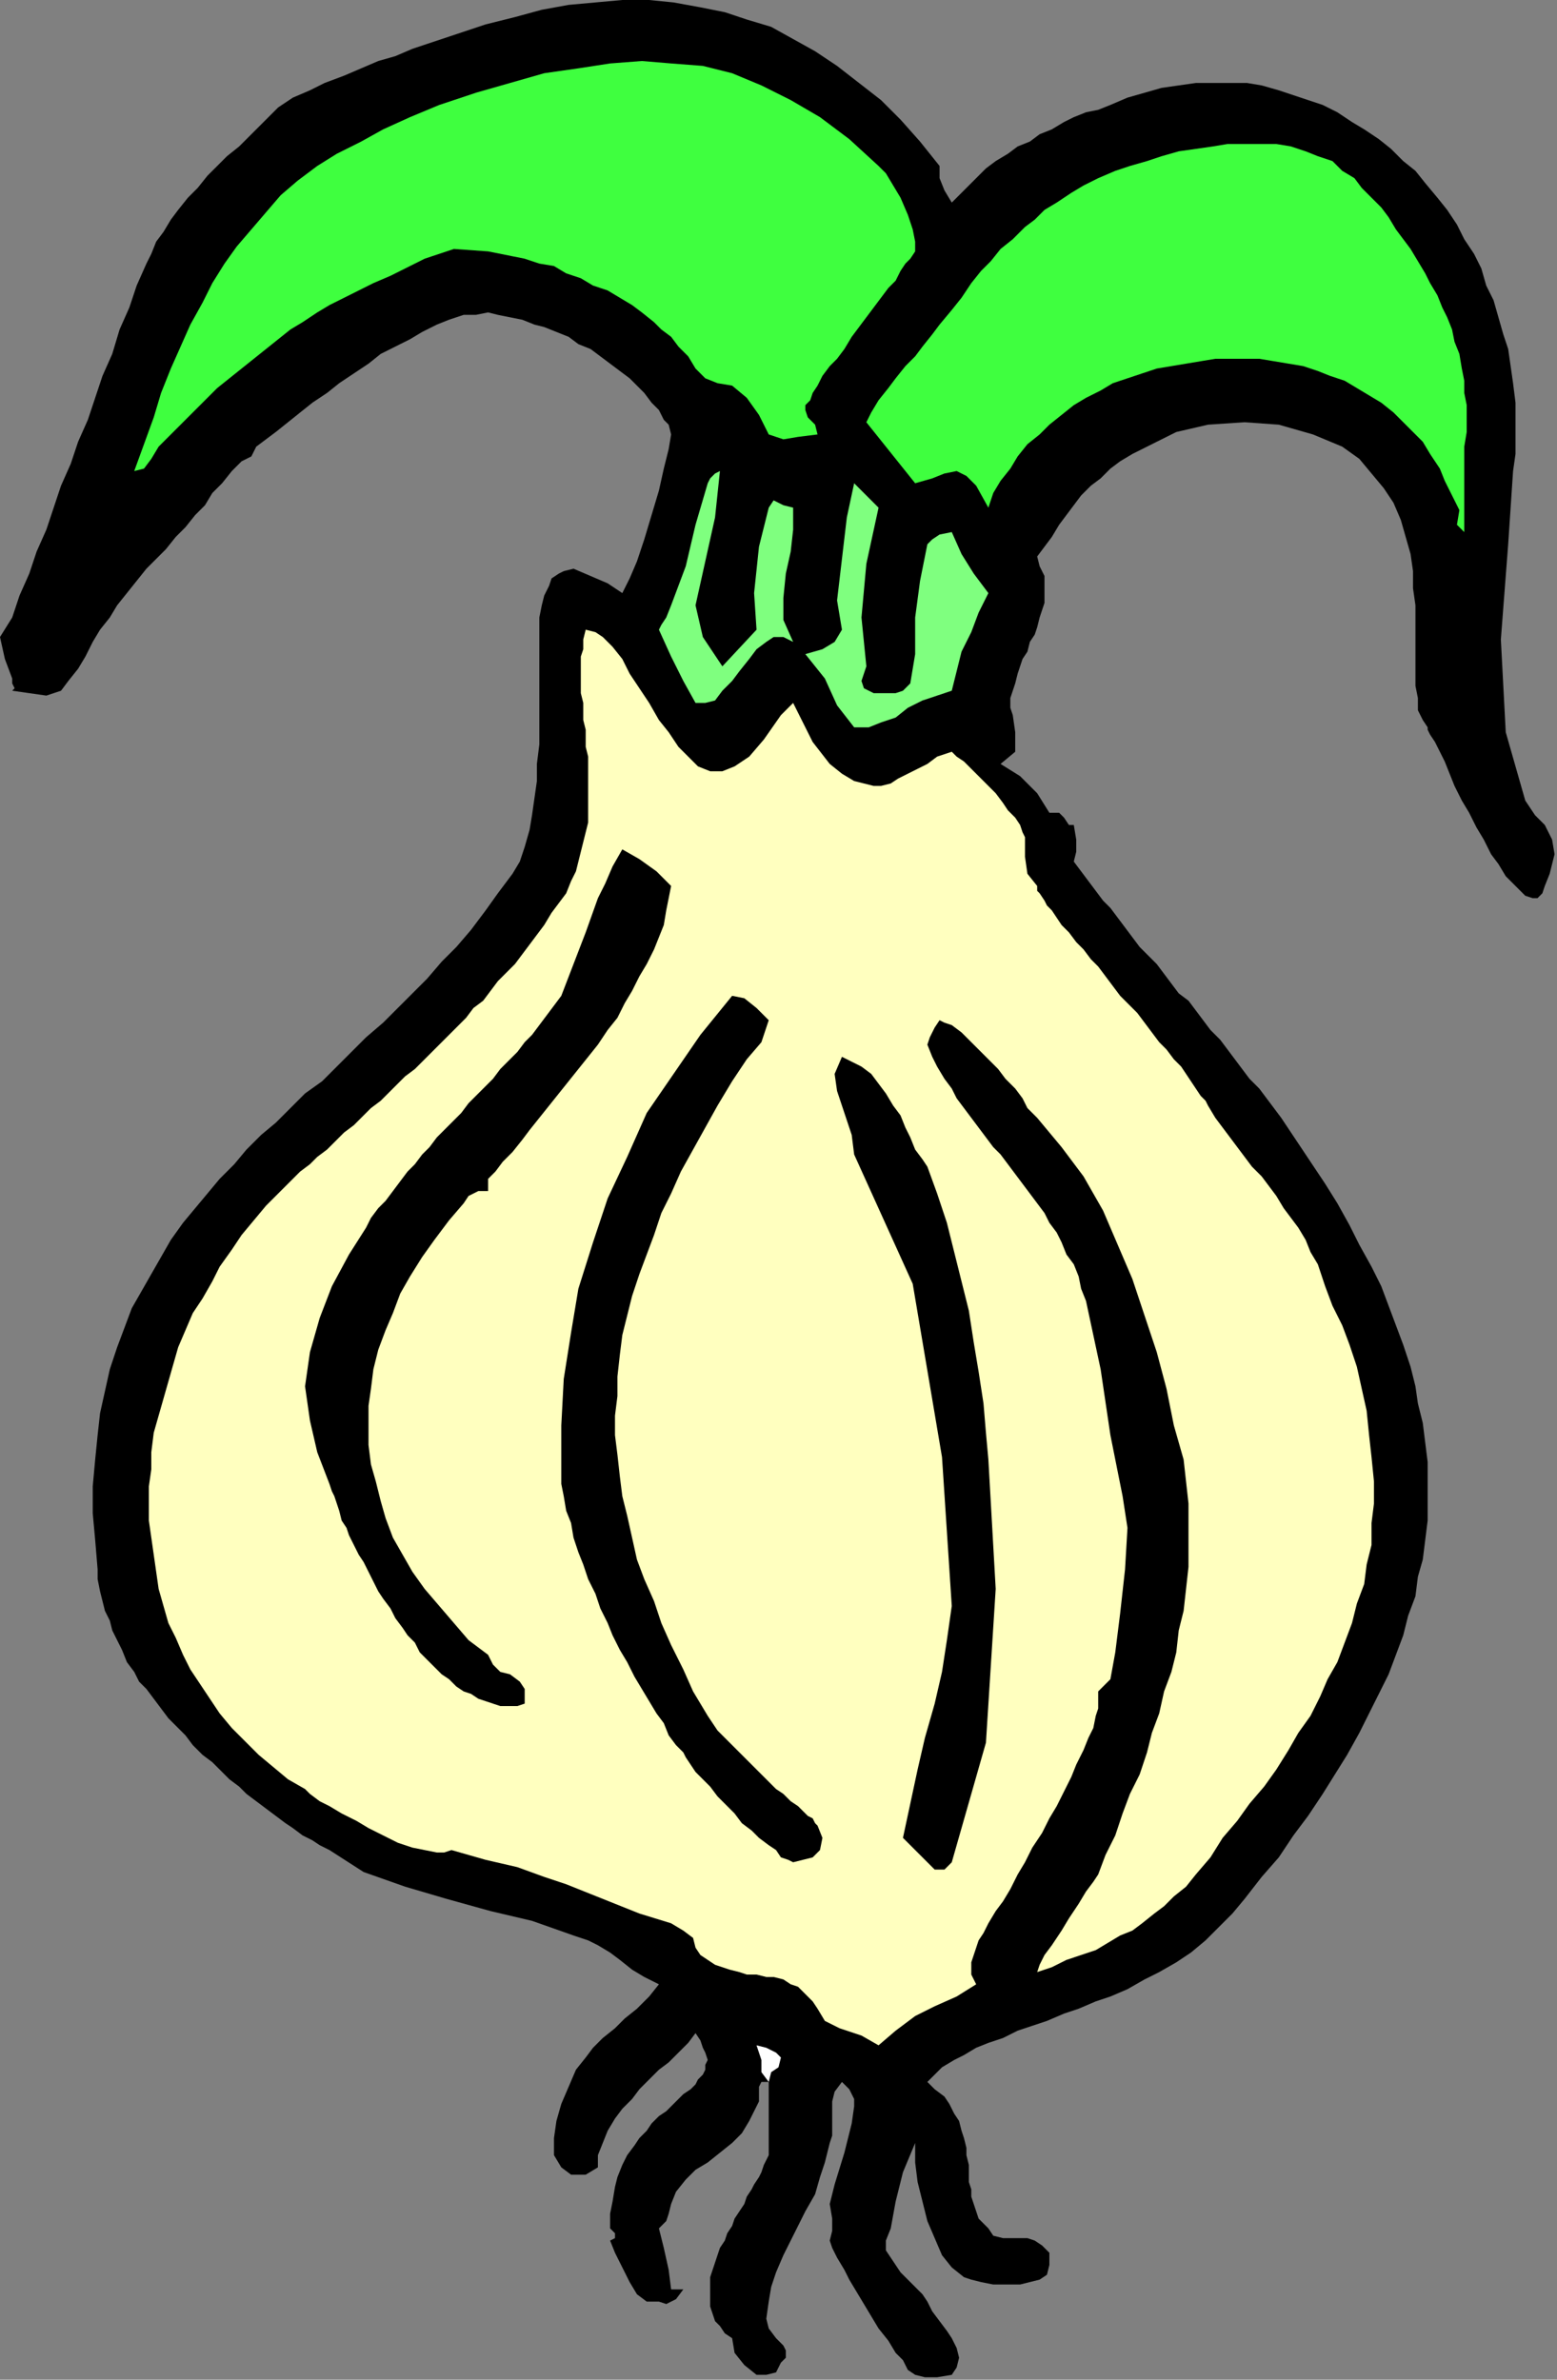 <?xml version="1.0" encoding="UTF-8" standalone="no"?>
<svg
   xmlns:dc="http://purl.org/dc/elements/1.1/"
   xmlns:cc="http://creativecommons.org/ns#"
   xmlns:rdf="http://www.w3.org/1999/02/22-rdf-syntax-ns#"
   xmlns:svg="http://www.w3.org/2000/svg"
   xmlns="http://www.w3.org/2000/svg"
   xmlns:sodipodi="http://sodipodi.sourceforge.net/DTD/sodipodi-0.dtd"
   xmlns:inkscape="http://www.inkscape.org/namespaces/inkscape"
   version="1.0"
   width="108.035mm"
   height="165.1mm"
   id="svg25"
   sodipodi:docname="RGSSG138.WMF">
  <rect width="100%" height="100%" fill="#808080" stroke="none"/>
  <sodipodi:namedview
     pagecolor="#ffffff"
     bordercolor="#666666"
     borderopacity="1"
     objecttolerance="10"
     gridtolerance="10"
     guidetolerance="10"
     inkscape:pageopacity="0"
     inkscape:pageshadow="2"
     inkscape:window-width="640"
     inkscape:window-height="480"
     id="namedview27" />
  <defs
     id="defs3">
    <pattern
       id="WMFhbasepattern"
       patternUnits="userSpaceOnUse"
       width="6"
       height="6"
       x="0"
       y="0" />
  </defs>
  <path
     style="fill:#000000;fill-rule:evenodd;fill-opacity:1;stroke:none;"
     d="  M 246.4,43.52   L 246.4,46.72   L 247.68,49.92   L 249.6,53.12   L 249.6,53.12   L 251.52,51.2   L 254.08,48.64   L 256,46.72   L 258.56,44.16   L 261.12,42.24   L 264.32,40.32   L 266.88,38.4   L 270.08,37.12   L 272.64,35.2   L 275.84,33.92   L 279.04,32   L 281.6,30.72   L 284.8,29.44   L 288,28.8   L 291.2,27.52   L 291.2,27.52   L 295.68,25.6   L 300.16,24.32   L 304.64,23.04   L 309.12,22.4   L 313.6,21.76   L 318.08,21.76   L 322.56,21.76   L 327.04,21.76   L 330.88,22.4   L 335.36,23.68   L 339.2,24.96   L 343.04,26.24   L 346.88,27.52   L 350.72,29.44   L 354.56,32   L 357.76,33.92   L 361.6,36.48   L 364.8,39.04   L 368,42.24   L 371.2,44.8   L 373.76,48   L 376.96,51.84   L 379.52,55.04   L 382.08,58.88   L 384,62.72   L 386.56,66.56   L 388.48,70.4   L 389.76,74.88   L 391.68,78.72   L 392.96,83.2   L 394.24,87.68   L 395.52,91.52   L 396.16,96   L 396.8,100.48   L 397.44,105.6   L 397.44,110.08   L 397.44,114.56   L 397.44,119.04   L 396.8,123.52   L 396.8,123.52   L 395.52,142.72   L 393.6,167.68   L 394.88,192   L 400,209.92   L 400,209.92   L 402.56,213.76   L 405.12,216.32   L 407.04,220.16   L 407.68,224   L 406.4,229.12   L 406.4,229.12   L 405.12,232.32   L 404.48,234.24   L 403.2,235.52   L 401.92,235.52   L 400,234.88   L 398.72,233.6   L 396.8,231.68   L 394.88,229.76   L 392.96,226.56   L 391.04,224   L 389.12,220.16   L 387.2,216.96   L 385.28,213.12   L 383.36,209.92   L 381.44,206.08   L 380.16,202.88   L 378.88,199.68   L 377.6,197.12   L 376.32,194.56   L 375.04,192.64   L 374.4,191.36   L 374.4,190.72   L 374.4,190.72   L 373.12,188.8   L 371.84,186.24   L 371.84,183.04   L 371.2,179.84   L 371.2,176   L 371.2,172.16   L 371.2,167.68   L 371.2,163.2   L 371.2,158.72   L 370.56,154.24   L 370.56,149.76   L 369.92,145.28   L 368.64,140.8   L 367.36,136.32   L 365.44,131.84   L 362.88,128   L 359.68,124.16   L 356.48,120.32   L 352,117.12   L 352,117.12   L 344.32,113.92   L 335.36,111.36   L 326.4,110.72   L 316.8,111.36   L 308.48,113.28   L 300.8,117.12   L 300.8,117.12   L 296.96,119.04   L 293.76,120.96   L 291.2,122.88   L 288.64,125.44   L 286.08,127.36   L 283.52,129.92   L 281.6,132.48   L 279.68,135.04   L 277.76,137.6   L 275.84,140.8   L 273.92,143.36   L 272,145.92   L 272,145.92   L 272.64,148.48   L 273.92,151.04   L 273.92,152.96   L 273.92,155.52   L 273.92,158.08   L 273.28,160   L 272.64,161.92   L 272,164.48   L 271.36,166.4   L 270.08,168.32   L 269.44,170.88   L 268.16,172.8   L 267.52,174.72   L 266.88,176.64   L 266.24,179.2   L 265.6,181.12   L 264.96,183.04   L 264.96,185.6   L 265.6,187.52   L 265.6,187.52   L 266.24,192   L 266.24,197.12   L 262.4,200.32   L 262.4,200.32   L 267.52,203.52   L 272,208   L 275.2,213.12   L 275.2,213.12   L 277.76,213.12   L 279.04,214.4   L 280.32,216.32   L 281.6,216.32   L 281.6,216.32   L 282.24,220.16   L 282.24,223.36   L 281.6,225.92   L 281.6,225.92   L 283.52,228.48   L 285.44,231.04   L 287.36,233.6   L 289.28,236.16   L 291.2,238.08   L 293.12,240.64   L 295.04,243.2   L 296.96,245.76   L 298.88,248.32   L 300.8,250.24   L 303.36,252.8   L 305.28,255.36   L 307.2,257.92   L 309.12,260.48   L 311.68,262.4   L 313.6,264.96   L 315.52,267.52   L 317.44,270.08   L 320,272.64   L 321.92,275.2   L 323.84,277.76   L 325.76,280.32   L 327.68,282.88   L 330.24,285.44   L 332.16,288   L 334.08,290.56   L 336,293.12   L 336,293.12   L 339.84,298.88   L 343.68,304.64   L 347.52,310.4   L 350.72,315.52   L 353.92,321.28   L 356.48,326.4   L 359.68,332.16   L 362.24,337.28   L 364.16,342.4   L 366.08,347.52   L 368,352.64   L 369.92,358.4   L 371.2,363.52   L 371.84,368   L 373.12,373.12   L 373.76,378.24   L 374.4,383.36   L 374.4,388.48   L 374.4,393.6   L 374.4,398.72   L 373.76,403.84   L 373.12,408.96   L 371.84,413.44   L 371.2,418.56   L 369.28,423.68   L 368,428.8   L 366.08,433.92   L 364.16,439.04   L 361.6,444.16   L 359.04,449.28   L 356.48,454.4   L 353.28,460.16   L 350.08,465.28   L 346.88,470.4   L 343.04,476.16   L 339.2,481.28   L 335.36,487.04   L 330.88,492.16   L 326.4,497.92   L 326.4,497.92   L 323.2,501.76   L 319.36,505.6   L 316.16,508.8   L 312.32,512   L 308.48,514.56   L 304,517.12   L 300.16,519.04   L 295.68,521.6   L 291.2,523.52   L 287.36,524.8   L 282.88,526.72   L 279.04,528   L 274.56,529.92   L 270.72,531.2   L 266.88,532.48   L 263.04,534.4   L 259.2,535.68   L 256,536.96   L 252.8,538.88   L 250.24,540.16   L 247.04,542.08   L 245.12,544   L 243.2,545.92   L 243.2,545.92   L 245.12,547.84   L 247.68,549.76   L 248.96,551.68   L 250.24,554.24   L 251.52,556.16   L 252.16,558.72   L 252.8,560.64   L 253.44,563.2   L 253.44,565.12   L 254.08,567.68   L 254.08,569.6   L 254.08,572.16   L 254.72,574.08   L 254.72,576   L 255.36,577.92   L 256,579.84   L 256.64,581.76   L 257.92,583.04   L 259.2,584.32   L 259.2,584.32   L 260.48,586.24   L 263.04,586.88   L 264.96,586.88   L 267.52,586.88   L 269.44,586.88   L 271.36,587.52   L 273.28,588.8   L 275.2,590.72   L 275.2,590.72   L 275.2,593.92   L 274.56,596.48   L 272.64,597.76   L 270.08,598.4   L 267.52,599.04   L 264.32,599.04   L 260.48,599.04   L 257.28,598.4   L 254.72,597.76   L 252.8,597.12   L 252.8,597.12   L 249.6,594.56   L 247.04,591.36   L 245.12,586.88   L 243.2,582.4   L 241.92,577.28   L 240.64,572.16   L 240,567.04   L 240,561.92   L 240,561.92   L 236.8,569.6   L 234.88,577.28   L 233.6,584.32   L 233.6,584.32   L 232.32,587.52   L 232.32,590.08   L 233.6,592   L 234.88,593.92   L 236.16,595.84   L 238.08,597.76   L 240,599.68   L 241.92,601.6   L 243.2,603.52   L 243.2,603.52   L 244.48,606.08   L 246.4,608.64   L 248.32,611.2   L 249.6,613.12   L 250.88,615.68   L 251.52,618.24   L 250.88,620.8   L 249.6,622.72   L 249.6,622.72   L 245.76,623.36   L 242.56,623.36   L 240,622.72   L 240,622.72   L 238.08,621.44   L 236.8,618.88   L 234.88,616.96   L 232.96,613.76   L 230.4,610.56   L 228.48,607.36   L 226.56,604.16   L 224.64,600.96   L 222.72,597.76   L 221.44,595.2   L 219.52,592   L 218.24,589.44   L 217.6,587.52   L 217.6,587.52   L 218.24,584.96   L 218.24,581.76   L 217.6,577.92   L 217.6,577.92   L 218.88,572.8   L 221.44,564.48   L 223.36,556.8   L 224,552.32   L 224,552.32   L 224,550.4   L 222.72,547.84   L 220.8,545.92   L 220.8,545.92   L 218.88,548.48   L 218.24,551.04   L 218.24,554.24   L 218.24,556.8   L 218.24,560   L 217.6,561.92   L 217.6,561.92   L 216.32,567.04   L 215.04,570.88   L 213.76,575.36   L 211.2,579.84   L 209.28,583.68   L 207.36,587.52   L 205.44,591.36   L 203.52,595.84   L 202.24,599.68   L 201.6,603.52   L 201.6,603.52   L 200.96,608   L 201.6,610.56   L 203.52,613.12   L 205.44,615.04   L 206.08,616.32   L 206.08,618.24   L 204.8,619.52   L 204.8,619.52   L 203.52,622.08   L 200.96,622.72   L 198.4,622.72   L 198.4,622.72   L 195.2,620.16   L 192.64,616.96   L 192,613.12   L 192,613.12   L 190.08,611.84   L 188.8,609.92   L 187.52,608.64   L 186.88,606.72   L 186.24,604.8   L 186.24,602.88   L 186.24,600.96   L 186.24,599.04   L 186.24,597.12   L 186.88,595.2   L 187.52,593.28   L 188.16,591.36   L 188.8,589.44   L 190.08,587.52   L 190.72,585.6   L 192,583.68   L 192.64,581.76   L 193.92,579.84   L 195.2,577.92   L 195.84,576   L 197.12,574.08   L 197.76,572.8   L 199.04,570.88   L 199.68,569.6   L 200.32,567.68   L 200.96,566.4   L 201.6,565.12   L 201.6,565.12   L 201.6,558.72   L 201.6,552.32   L 201.6,545.92   L 201.6,545.92   L 199.68,545.92   L 199.04,547.2   L 199.04,549.12   L 199.04,551.04   L 198.4,552.32   L 198.4,552.32   L 196.48,556.16   L 194.56,559.36   L 192,561.92   L 188.8,564.48   L 185.6,567.04   L 182.4,568.96   L 179.84,571.52   L 177.28,574.72   L 176,577.92   L 176,577.92   L 175.36,580.48   L 174.72,582.4   L 172.8,584.32   L 172.8,584.32   L 174.08,589.44   L 175.36,595.2   L 176,600.32   L 176,600.32   L 179.2,600.32   L 177.28,602.88   L 174.72,604.16   L 172.8,603.52   L 172.8,603.52   L 169.6,603.52   L 167.04,601.6   L 165.12,598.4   L 163.2,594.56   L 161.28,590.72   L 160,587.52   L 160,587.52   L 161.28,586.88   L 161.28,585.6   L 160,584.32   L 160,584.32   L 160,580.48   L 160.64,577.28   L 161.28,573.44   L 161.92,570.88   L 163.2,567.68   L 164.48,565.12   L 166.4,562.56   L 167.68,560.64   L 169.6,558.72   L 170.88,556.8   L 172.8,554.88   L 174.72,553.6   L 176,552.32   L 177.92,550.4   L 179.2,549.12   L 181.12,547.84   L 182.4,546.56   L 183.04,545.28   L 184.32,544   L 184.96,542.72   L 184.96,541.44   L 185.6,540.16   L 184.96,538.24   L 184.32,536.96   L 183.68,535.04   L 182.4,533.12   L 182.4,533.12   L 180.48,535.68   L 177.92,538.24   L 175.36,540.8   L 172.8,542.72   L 170.24,545.28   L 167.68,547.84   L 165.76,550.4   L 163.2,552.96   L 161.28,555.52   L 159.36,558.72   L 158.08,561.92   L 156.8,565.12   L 156.8,568.32   L 156.8,568.32   L 153.6,570.24   L 149.76,570.24   L 147.2,568.32   L 147.2,568.32   L 145.28,565.12   L 145.28,560.64   L 145.92,556.16   L 147.2,551.68   L 149.12,547.2   L 151.04,542.72   L 153.6,539.52   L 153.6,539.52   L 155.52,536.96   L 158.08,534.4   L 161.28,531.84   L 163.84,529.28   L 167.04,526.72   L 170.24,523.52   L 172.8,520.32   L 172.8,520.32   L 168.96,518.4   L 165.76,516.48   L 162.56,513.92   L 160,512   L 156.8,510.08   L 154.24,508.8   L 150.4,507.52   L 150.4,507.52   L 139.52,503.68   L 128.64,501.12   L 117.12,497.92   L 106.24,494.72   L 95.36,490.88   L 86.4,485.12   L 86.4,485.12   L 83.84,483.84   L 81.92,482.56   L 79.36,481.28   L 76.8,479.36   L 74.88,478.08   L 72.32,476.16   L 69.76,474.24   L 67.2,472.32   L 64.64,470.4   L 62.72,468.48   L 60.16,466.56   L 57.6,464   L 55.68,462.08   L 53.12,460.16   L 50.56,457.6   L 48.64,455.04   L 46.72,453.12   L 44.16,450.56   L 42.24,448   L 40.32,445.44   L 38.4,442.88   L 36.48,440.96   L 35.2,438.4   L 33.28,435.84   L 32,432.64   L 30.72,430.08   L 29.44,427.52   L 28.8,424.96   L 27.52,422.4   L 26.88,419.84   L 26.24,417.28   L 25.6,414.08   L 25.6,411.52   L 25.6,411.52   L 24.96,403.84   L 24.32,396.8   L 24.32,389.76   L 24.96,382.72   L 25.6,376.32   L 26.24,370.56   L 27.52,364.8   L 28.8,359.04   L 30.72,353.28   L 32.64,348.16   L 34.56,343.04   L 37.12,338.56   L 39.68,334.08   L 42.24,329.6   L 44.8,325.12   L 48,320.64   L 51.2,316.8   L 54.4,312.96   L 57.6,309.12   L 61.44,305.28   L 64.64,301.44   L 68.48,297.6   L 72.32,294.4   L 76.16,290.56   L 80,286.72   L 84.48,283.52   L 88.32,279.68   L 92.16,275.84   L 96,272   L 100.48,268.16   L 104.32,264.32   L 108.16,260.48   L 112,256.64   L 115.84,252.16   L 119.68,248.32   L 123.52,243.84   L 127.36,238.72   L 130.56,234.24   L 134.4,229.12   L 134.4,229.12   L 136.32,225.92   L 137.6,222.08   L 138.88,217.6   L 139.52,213.76   L 140.16,209.28   L 140.8,204.8   L 140.8,200.32   L 141.44,195.2   L 141.44,190.72   L 141.44,186.24   L 141.44,181.76   L 141.44,177.28   L 141.44,172.8   L 141.44,168.96   L 141.44,165.12   L 141.44,161.92   L 142.08,158.72   L 142.72,156.16   L 144,153.6   L 144.64,151.68   L 146.56,150.4   L 147.84,149.76   L 150.4,149.12   L 150.4,149.12   L 154.88,151.04   L 159.36,152.96   L 163.2,155.52   L 163.2,155.52   L 165.12,151.68   L 167.04,147.2   L 168.96,141.44   L 170.88,135.04   L 172.8,128.64   L 174.08,122.88   L 175.36,117.76   L 176,113.92   L 176,113.92   L 175.36,111.36   L 174.08,110.08   L 172.8,107.52   L 172.8,107.52   L 170.88,105.6   L 168.96,103.04   L 167.04,101.12   L 165.12,99.2   L 162.56,97.28   L 160,95.36   L 157.44,93.44   L 154.88,91.52   L 151.68,90.24   L 149.12,88.32   L 145.92,87.04   L 142.72,85.76   L 140.16,85.12   L 136.96,83.84   L 133.76,83.2   L 130.56,82.56   L 128,81.92   L 128,81.92   L 124.8,82.56   L 121.6,82.56   L 117.76,83.84   L 114.56,85.12   L 110.72,87.04   L 107.52,88.96   L 103.68,90.88   L 99.84,92.8   L 96.64,95.36   L 92.8,97.92   L 88.96,100.48   L 85.76,103.04   L 81.92,105.6   L 78.72,108.16   L 75.52,110.72   L 72.32,113.28   L 69.76,115.2   L 67.2,117.12   L 67.2,117.12   L 65.92,119.68   L 63.36,120.96   L 60.8,123.52   L 60.8,123.52   L 58.24,126.72   L 55.68,129.28   L 53.76,132.48   L 51.2,135.04   L 48.64,138.24   L 46.08,140.8   L 43.52,144   L 40.96,146.56   L 38.4,149.12   L 38.4,149.12   L 35.84,152.32   L 33.28,155.52   L 30.72,158.72   L 28.8,161.92   L 26.24,165.12   L 24.32,168.32   L 22.4,172.16   L 20.48,175.36   L 17.92,178.56   L 16,181.12   L 16,181.12   L 12.16,182.4   L 7.68,181.76   L 3.2,181.12   L 3.2,181.12   L 3.84,180.48   L 3.2,179.2   L 3.2,177.92   L 3.2,177.92   L 1.28,172.8   L 0,167.04   L 3.2,161.92   L 3.2,161.92   L 5.12,156.16   L 7.68,150.4   L 9.6,144.64   L 12.16,138.88   L 14.08,133.12   L 16,127.36   L 18.56,121.6   L 20.48,115.84   L 23.04,110.08   L 24.96,104.32   L 26.88,98.56   L 29.44,92.8   L 31.36,86.4   L 33.92,80.64   L 35.84,74.88   L 38.4,69.12   L 38.4,69.12   L 39.68,66.56   L 40.96,63.36   L 42.88,60.8   L 44.8,57.6   L 46.72,55.04   L 49.28,51.84   L 51.84,49.28   L 54.4,46.08   L 56.96,43.52   L 59.52,40.96   L 62.72,38.4   L 65.28,35.84   L 67.84,33.28   L 70.4,30.72   L 70.4,30.72   L 72.96,28.16   L 76.8,25.6   L 81.28,23.68   L 85.12,21.76   L 90.24,19.84   L 94.72,17.92   L 99.2,16   L 103.68,14.72   L 108.16,12.8   L 112,11.52   L 112,11.52   L 119.68,8.96   L 127.36,6.4   L 135.04,4.48   L 142.08,2.56   L 149.12,1.28   L 156.16,0.64   L 163.2,0   L 170.24,0   L 176.64,0.64   L 183.68,1.92   L 190.08,3.2   L 195.84,5.12   L 202.24,7.04   L 208,10.24   L 213.76,13.44   L 219.52,17.28   L 225.28,21.76   L 231.04,26.24   L 236.16,31.36   L 241.28,37.12   L 246.4,43.52  z "
     id="path5" />
  <path
     style="fill:#3fff3f;fill-rule:evenodd;fill-opacity:1;stroke:none;"
     d="  M 214.4,113.92   L 209.28,114.56   L 205.44,115.2   L 201.6,113.92   L 201.6,113.92   L 199.04,108.8   L 195.84,104.32   L 192,101.12   L 192,101.12   L 188.16,100.48   L 184.96,99.2   L 182.4,96.64   L 180.48,93.44   L 177.92,90.88   L 176,88.32   L 176,88.32   L 173.44,86.4   L 171.52,84.48   L 168.32,81.92   L 165.76,80   L 162.56,78.08   L 159.36,76.16   L 155.52,74.88   L 152.32,72.96   L 148.48,71.68   L 145.28,69.76   L 141.44,69.12   L 137.6,67.84   L 134.4,67.2   L 131.2,66.56   L 128,65.92   L 128,65.92   L 119.04,65.28   L 111.36,67.84   L 102.4,72.32   L 102.4,72.32   L 97.92,74.24   L 94.08,76.16   L 90.24,78.08   L 86.4,80   L 83.2,81.92   L 79.36,84.48   L 76.16,86.4   L 72.96,88.96   L 69.76,91.52   L 66.56,94.08   L 63.36,96.64   L 60.16,99.2   L 56.96,101.76   L 53.76,104.96   L 50.56,108.16   L 48,110.72   L 44.8,113.92   L 41.6,117.12   L 41.6,117.12   L 39.68,120.32   L 37.76,122.88   L 35.2,123.52   L 35.2,123.52   L 37.76,116.48   L 40.32,109.44   L 42.24,103.04   L 44.8,96.64   L 47.36,90.88   L 49.92,85.12   L 53.12,79.36   L 55.68,74.24   L 58.88,69.12   L 62.08,64.64   L 65.92,60.16   L 69.76,55.68   L 73.6,51.2   L 78.08,47.36   L 83.2,43.52   L 88.32,40.32   L 94.72,37.12   L 100.48,33.92   L 107.52,30.72   L 115.2,27.52   L 115.2,27.52   L 124.8,24.32   L 133.76,21.76   L 142.72,19.2   L 151.68,17.92   L 160,16.64   L 168.32,16   L 176,16.64   L 184.32,17.28   L 192,19.2   L 199.68,22.4   L 207.36,26.24   L 215.04,30.72   L 222.72,36.48   L 230.4,43.52   L 230.4,43.52   L 232.32,45.44   L 234.24,48.64   L 236.16,51.84   L 238.08,56.32   L 239.36,60.16   L 240,63.36   L 240,65.92   L 240,65.92   L 238.72,67.84   L 237.44,69.12   L 236.16,71.04   L 234.88,73.6   L 232.96,75.52   L 231.04,78.08   L 229.12,80.64   L 227.2,83.2   L 225.28,85.76   L 223.36,88.32   L 221.44,91.52   L 219.52,94.08   L 217.6,96   L 215.68,98.56   L 214.4,101.12   L 213.12,103.04   L 212.48,104.96   L 211.2,106.24   L 211.2,107.52   L 211.2,107.52   L 211.84,109.44   L 213.76,111.36   L 214.4,113.92  z "
     id="path7" />
  <path
     style="fill:#3fff3f;fill-rule:evenodd;fill-opacity:1;stroke:none;"
     d="  M 384,139.52   L 382.08,137.6   L 382.72,133.76   L 380.8,129.92   L 380.8,129.92   L 378.88,126.08   L 377.6,122.88   L 375.04,119.04   L 373.12,115.84   L 370.56,113.28   L 368,110.72   L 365.44,108.16   L 362.24,105.6   L 359.04,103.68   L 355.84,101.76   L 352.64,99.84   L 348.8,98.56   L 345.6,97.28   L 341.76,96   L 337.92,95.36   L 334.08,94.72   L 330.24,94.08   L 326.4,94.08   L 322.56,94.08   L 318.72,94.08   L 314.88,94.72   L 311.04,95.36   L 307.2,96   L 303.36,96.64   L 299.52,97.92   L 295.68,99.2   L 291.84,100.48   L 288.64,102.4   L 284.8,104.32   L 281.6,106.24   L 278.4,108.8   L 275.2,111.36   L 272.64,113.92   L 269.44,116.48   L 266.88,119.68   L 264.96,122.88   L 262.4,126.08   L 260.48,129.28   L 259.2,133.12   L 259.2,133.12   L 256,127.36   L 253.44,124.8   L 250.88,123.52   L 247.68,124.16   L 244.48,125.44   L 240,126.72   L 240,126.72   L 237.44,123.52   L 234.88,120.32   L 232.32,117.12   L 229.76,113.92   L 227.2,110.72   L 227.2,110.72   L 228.48,108.16   L 230.4,104.96   L 232.96,101.76   L 234.88,99.2   L 237.44,96   L 240,93.44   L 241.92,90.88   L 244.48,87.68   L 246.4,85.12   L 246.4,85.12   L 249.6,81.28   L 252.16,78.08   L 254.72,74.24   L 257.28,71.04   L 259.84,68.48   L 262.4,65.28   L 265.6,62.72   L 268.8,59.52   L 268.8,59.52   L 271.36,57.6   L 273.92,55.04   L 277.12,53.12   L 280.96,50.56   L 284.16,48.64   L 288,46.72   L 292.48,44.8   L 296.32,43.52   L 300.8,42.24   L 304.64,40.96   L 309.12,39.68   L 313.6,39.04   L 318.08,38.4   L 321.92,37.76   L 326.4,37.76   L 330.88,37.76   L 334.72,37.76   L 338.56,38.4   L 342.4,39.68   L 345.6,40.96   L 349.44,42.24   L 352,44.8   L 355.2,46.72   L 355.2,46.72   L 357.12,49.28   L 359.68,51.84   L 362.24,54.4   L 364.16,56.96   L 366.08,60.16   L 368,62.72   L 369.92,65.28   L 371.84,68.48   L 373.76,71.68   L 375.04,74.24   L 376.96,77.44   L 378.24,80.64   L 379.52,83.2   L 380.8,86.4   L 381.44,89.6   L 382.72,92.8   L 383.36,96.64   L 384,99.84   L 384,103.04   L 384.64,106.24   L 384.64,110.08   L 384.64,113.28   L 384,117.12   L 384,120.32   L 384,120.32   L 384,126.72   L 384,133.12   L 384,139.52  z "
     id="path9" />
  <path
     style="fill:#7fff7f;fill-rule:evenodd;fill-opacity:1;stroke:none;"
     d="  M 188.8,123.52   L 187.52,135.68   L 184.96,147.2   L 182.4,158.72   L 182.4,158.72   L 184.32,167.04   L 189.44,174.72   L 198.4,165.12   L 198.4,165.12   L 197.76,155.52   L 199.04,143.36   L 201.6,133.12   L 201.6,133.12   L 202.88,131.2   L 205.44,132.48   L 208,133.12   L 208,133.12   L 208,138.88   L 207.36,144.64   L 206.08,150.4   L 205.44,156.8   L 205.44,162.56   L 208,168.32   L 208,168.32   L 205.44,167.04   L 202.88,167.04   L 200.96,168.32   L 198.4,170.24   L 196.48,172.8   L 193.92,176   L 192,178.56   L 189.44,181.12   L 187.52,183.68   L 184.96,184.32   L 182.4,184.32   L 182.4,184.32   L 179.2,178.56   L 176,172.16   L 172.8,165.12   L 172.8,165.12   L 173.44,163.84   L 174.72,161.92   L 176,158.72   L 176,158.72   L 179.84,148.48   L 182.4,137.6   L 185.6,126.72   L 185.6,126.72   L 186.24,125.44   L 187.52,124.16   L 188.8,123.52  z "
     id="path11" />
  <path
     style="fill:#7fff7f;fill-rule:evenodd;fill-opacity:1;stroke:none;"
     d="  M 230.4,133.12   L 227.2,147.84   L 225.92,161.92   L 227.2,174.72   L 227.2,174.72   L 225.92,178.56   L 226.56,180.48   L 229.12,181.76   L 232.32,181.76   L 234.88,181.76   L 236.8,181.12   L 236.8,181.12   L 238.72,179.2   L 239.36,175.36   L 240,171.52   L 240,171.52   L 240,171.52   L 240,161.92   L 241.28,152.32   L 243.2,142.72   L 243.2,142.72   L 244.48,141.44   L 246.4,140.16   L 249.6,139.52   L 249.6,139.52   L 252.16,145.28   L 255.36,150.4   L 259.2,155.52   L 259.2,155.52   L 256.64,160.64   L 254.72,165.76   L 252.16,170.88   L 250.88,176   L 249.6,181.12   L 249.6,181.12   L 245.76,182.4   L 241.92,183.68   L 238.08,185.6   L 234.88,188.16   L 231.04,189.44   L 227.84,190.72   L 224,190.72   L 224,190.72   L 219.52,184.96   L 216.32,177.92   L 211.2,171.52   L 211.2,171.52   L 215.68,170.24   L 218.88,168.32   L 220.8,165.12   L 220.8,165.12   L 219.52,157.44   L 220.8,146.56   L 222.08,135.68   L 224,126.72   L 224,126.72   L 230.4,133.12  z "
     id="path13" />
  <path
     style="fill:#ffffbf;fill-rule:evenodd;fill-opacity:1;stroke:none;"
     d="  M 208,184.32   L 210.56,189.44   L 213.12,194.56   L 217.6,200.32   L 217.6,200.32   L 220.8,202.88   L 224,204.8   L 226.56,205.44   L 229.12,206.08   L 231.04,206.08   L 233.6,205.44   L 235.52,204.16   L 238.08,202.88   L 240.64,201.6   L 243.2,200.32   L 245.76,198.4   L 249.6,197.12   L 249.6,197.12   L 250.88,198.4   L 252.8,199.68   L 254.72,201.6   L 256.64,203.52   L 258.56,205.44   L 261.12,208   L 263.04,210.56   L 264.32,212.48   L 266.24,214.4   L 267.52,216.32   L 268.16,218.24   L 268.8,219.52   L 268.8,219.52   L 268.8,224.64   L 269.44,229.12   L 272,232.32   L 272,232.32   L 272,233.6   L 272.64,234.24   L 273.92,236.16   L 274.56,237.44   L 275.84,238.72   L 277.12,240.64   L 278.4,242.56   L 280.32,244.48   L 282.24,247.04   L 284.16,248.96   L 286.08,251.52   L 288,253.44   L 289.92,256   L 291.84,258.56   L 293.76,261.12   L 296.32,263.68   L 298.24,265.6   L 300.16,268.16   L 302.08,270.72   L 304,273.28   L 305.92,275.2   L 307.84,277.76   L 309.76,279.68   L 311.04,281.6   L 312.32,283.52   L 313.6,285.44   L 314.88,287.36   L 316.16,288.64   L 316.8,289.92   L 316.8,289.92   L 318.72,293.12   L 320.64,295.68   L 322.56,298.24   L 324.48,300.8   L 326.4,303.36   L 328.32,305.92   L 330.88,308.48   L 332.8,311.04   L 334.72,313.6   L 336.64,316.8   L 338.56,319.36   L 340.48,321.92   L 342.4,325.12   L 343.68,328.32   L 345.6,331.52   L 345.6,331.52   L 347.52,337.28   L 349.44,342.4   L 352,347.52   L 353.92,352.64   L 355.84,358.4   L 357.12,364.16   L 358.4,369.92   L 358.4,369.92   L 359.04,376.32   L 359.68,382.08   L 360.32,388.48   L 360.32,394.24   L 359.68,399.36   L 359.68,405.12   L 358.4,410.24   L 357.76,415.36   L 355.84,420.48   L 354.56,425.6   L 352.64,430.72   L 350.72,435.84   L 348.16,440.32   L 346.24,444.8   L 343.68,449.92   L 340.48,454.4   L 337.92,458.88   L 334.72,464   L 331.52,468.48   L 327.68,472.96   L 324.48,477.44   L 320.64,481.92   L 317.44,487.04   L 313.6,491.52   L 313.6,491.52   L 311.04,494.72   L 307.84,497.28   L 305.28,499.84   L 302.72,501.76   L 299.52,504.32   L 296.96,506.24   L 293.76,507.52   L 290.56,509.44   L 287.36,511.36   L 283.52,512.64   L 279.68,513.92   L 275.84,515.84   L 272,517.12   L 272,517.12   L 272.64,515.2   L 273.92,512.64   L 275.84,510.08   L 278.4,506.24   L 280.32,503.04   L 282.88,499.2   L 284.8,496   L 286.72,493.44   L 288,491.52   L 288,491.52   L 289.92,486.4   L 292.48,481.28   L 294.4,475.52   L 296.32,470.4   L 298.88,465.28   L 300.8,459.52   L 302.08,454.4   L 304,449.28   L 305.28,443.52   L 307.2,438.4   L 308.48,433.28   L 309.12,427.52   L 310.4,422.4   L 311.04,416.64   L 311.68,410.88   L 311.68,405.76   L 311.68,400   L 311.68,394.24   L 311.04,388.48   L 310.4,382.72   L 310.4,382.72   L 307.84,373.76   L 305.92,364.16   L 303.36,354.56   L 300.16,344.96   L 296.96,335.36   L 293.12,326.4   L 289.28,317.44   L 284.16,308.48   L 278.4,300.8   L 272,293.12   L 272,293.12   L 270.72,291.84   L 269.44,290.56   L 268.16,288   L 266.24,285.44   L 263.68,282.88   L 261.76,280.32   L 259.2,277.76   L 256.64,275.2   L 254.08,272.64   L 252.16,270.72   L 249.6,268.8   L 247.68,268.16   L 246.4,267.52   L 246.4,267.52   L 245.12,269.44   L 243.84,272   L 243.2,273.92   L 243.2,273.92   L 244.48,277.12   L 245.76,279.68   L 247.68,282.88   L 249.6,285.44   L 250.88,288   L 252.8,290.56   L 254.72,293.12   L 256.64,295.68   L 258.56,298.24   L 260.48,300.8   L 262.4,302.72   L 264.32,305.28   L 266.24,307.84   L 268.16,310.4   L 270.08,312.96   L 272,315.52   L 273.92,318.08   L 275.2,320.64   L 277.12,323.2   L 278.4,325.76   L 279.68,328.96   L 281.6,331.52   L 282.88,334.72   L 283.52,337.92   L 284.8,341.12   L 284.8,341.12   L 288.64,359.04   L 291.2,376.32   L 294.4,392.32   L 294.4,392.32   L 294.4,392.32   L 295.68,400.64   L 295.04,411.52   L 293.76,423.04   L 292.48,433.28   L 291.2,440.32   L 291.2,440.32   L 288,443.52   L 288,445.44   L 288,448   L 287.36,449.92   L 286.72,453.12   L 285.44,455.68   L 284.16,458.88   L 282.24,462.72   L 280.96,465.92   L 279.04,469.76   L 277.12,473.6   L 275.2,476.8   L 273.28,480.64   L 270.72,484.48   L 268.8,488.32   L 266.88,491.52   L 264.96,495.36   L 263.04,498.56   L 261.12,501.12   L 259.2,504.32   L 257.92,506.88   L 256.64,508.8   L 256,510.72   L 256,510.72   L 254.72,514.56   L 254.72,517.76   L 256,520.32   L 256,520.32   L 250.88,523.52   L 245.12,526.08   L 240,528.64   L 234.88,532.48   L 230.4,536.32   L 230.4,536.32   L 225.92,533.76   L 220.16,531.84   L 216.32,529.92   L 214.4,526.72   L 214.4,526.72   L 213.12,524.8   L 211.2,522.88   L 209.28,520.96   L 207.36,520.32   L 205.44,519.04   L 202.88,518.4   L 200.96,518.4   L 198.4,517.76   L 195.84,517.76   L 193.92,517.12   L 191.36,516.48   L 189.44,515.84   L 187.52,515.2   L 185.6,513.92   L 183.68,512.64   L 182.4,510.72   L 182.4,510.72   L 181.76,508.16   L 179.2,506.24   L 176,504.32   L 176,504.32   L 167.68,501.76   L 161.28,499.2   L 154.88,496.64   L 148.48,494.08   L 142.72,492.16   L 135.68,489.6   L 127.36,487.68   L 118.4,485.12   L 118.4,485.12   L 116.48,485.76   L 114.56,485.76   L 111.36,485.12   L 108.16,484.48   L 104.32,483.2   L 100.48,481.28   L 96.64,479.36   L 93.44,477.44   L 89.6,475.52   L 86.4,473.6   L 83.84,472.32   L 81.28,470.4   L 80,469.12   L 80,469.12   L 75.52,466.56   L 71.68,463.36   L 67.84,460.16   L 64,456.32   L 60.8,453.12   L 57.6,449.28   L 55.04,445.44   L 52.48,441.6   L 49.92,437.76   L 48,433.92   L 46.08,429.44   L 44.16,425.6   L 42.88,421.12   L 41.6,416.64   L 40.96,412.16   L 40.32,407.68   L 39.68,403.2   L 39.04,398.72   L 39.04,394.24   L 39.04,389.76   L 39.68,385.28   L 39.68,380.8   L 40.32,375.68   L 41.6,371.2   L 42.88,366.72   L 44.16,362.24   L 45.44,357.76   L 46.72,353.28   L 48.64,348.8   L 50.56,344.32   L 53.12,340.48   L 55.68,336   L 57.6,332.16   L 60.8,327.68   L 63.36,323.84   L 66.56,320   L 69.76,316.16   L 72.96,312.96   L 76.8,309.12   L 76.8,309.12   L 78.72,307.2   L 81.28,305.28   L 83.2,303.36   L 85.76,301.44   L 88.32,298.88   L 90.24,296.96   L 92.8,295.04   L 94.72,293.12   L 97.28,290.56   L 99.84,288.64   L 101.76,286.72   L 104.32,284.16   L 106.24,282.24   L 108.8,280.32   L 111.36,277.76   L 113.28,275.84   L 115.84,273.28   L 117.76,271.36   L 120.32,268.8   L 122.24,266.88   L 124.16,264.32   L 126.72,262.4   L 128.64,259.84   L 130.56,257.28   L 132.48,255.36   L 135.04,252.8   L 136.96,250.24   L 138.88,247.68   L 140.8,245.12   L 140.8,245.12   L 142.72,242.56   L 144.64,239.36   L 146.56,236.8   L 148.48,234.24   L 149.76,231.04   L 151.04,228.48   L 151.68,225.92   L 152.32,223.36   L 152.96,220.8   L 153.6,218.24   L 154.24,215.68   L 154.24,213.12   L 154.24,210.56   L 154.24,208   L 154.24,205.44   L 154.24,202.88   L 154.24,200.96   L 154.24,198.4   L 153.6,195.84   L 153.6,193.28   L 153.6,191.36   L 152.96,188.8   L 152.96,186.24   L 152.96,184.32   L 152.32,181.76   L 152.32,179.2   L 152.32,177.28   L 152.32,174.72   L 152.32,172.16   L 152.96,170.24   L 152.96,167.68   L 153.6,165.12   L 153.6,165.12   L 156.16,165.76   L 158.08,167.04   L 160.64,169.6   L 163.2,172.8   L 165.12,176.64   L 167.68,180.48   L 170.24,184.32   L 172.8,188.8   L 175.36,192   L 177.92,195.84   L 180.48,198.4   L 183.04,200.96   L 186.24,202.24   L 189.44,202.24   L 192.64,200.96   L 196.48,198.4   L 200.32,193.92   L 204.8,187.52   L 204.8,187.52   L 208,184.32  z "
     id="path15" />
  <path
     style="fill:#000000;fill-rule:evenodd;fill-opacity:1;stroke:none;"
     d="  M 176,232.32   L 175.36,235.52   L 174.72,238.72   L 174.08,242.56   L 172.8,245.76   L 171.52,248.96   L 169.6,252.8   L 167.68,256   L 165.76,259.84   L 163.84,263.04   L 161.92,266.88   L 159.36,270.08   L 156.8,273.92   L 154.24,277.12   L 151.68,280.32   L 149.12,283.52   L 146.56,286.72   L 144,289.92   L 141.44,293.12   L 138.88,296.32   L 136.96,298.88   L 134.4,302.08   L 131.84,304.64   L 129.92,307.2   L 128,309.12   L 128,309.12   L 128,312.32   L 125.44,312.32   L 122.88,313.6   L 121.6,315.52   L 121.6,315.52   L 117.76,320   L 113.92,325.12   L 110.72,329.6   L 107.52,334.72   L 104.96,339.2   L 103.04,344.32   L 101.12,348.8   L 99.2,353.92   L 97.92,359.04   L 97.28,364.16   L 96.64,368.64   L 96.64,373.76   L 96.64,378.88   L 97.28,384   L 98.56,388.48   L 99.84,393.6   L 101.12,398.08   L 103.04,403.2   L 105.6,407.68   L 108.16,412.16   L 111.36,416.64   L 115.2,421.12   L 119.04,425.6   L 122.88,430.08   L 128,433.92   L 128,433.92   L 129.28,436.48   L 131.2,438.4   L 133.76,439.04   L 136.32,440.96   L 137.6,442.88   L 137.6,446.72   L 137.6,446.72   L 135.68,447.36   L 133.12,447.36   L 131.2,447.36   L 129.28,446.72   L 127.36,446.08   L 125.44,445.44   L 123.52,444.16   L 121.6,443.52   L 119.68,442.24   L 117.76,440.32   L 115.84,439.04   L 113.92,437.12   L 112,435.2   L 110.08,433.28   L 108.8,430.72   L 106.88,428.8   L 105.6,426.88   L 103.68,424.32   L 102.4,421.76   L 100.48,419.2   L 99.2,417.28   L 97.92,414.72   L 96.64,412.16   L 95.36,409.6   L 94.08,407.68   L 92.8,405.12   L 91.52,402.56   L 90.88,400.64   L 89.6,398.72   L 88.96,396.16   L 88.32,394.24   L 87.68,392.32   L 87.04,391.04   L 86.4,389.12   L 86.4,389.12   L 83.2,380.8   L 81.28,372.48   L 80,363.52   L 80,363.52   L 80,363.52   L 81.28,354.56   L 83.84,345.6   L 87.04,337.28   L 91.52,328.96   L 96,321.92   L 96,321.92   L 97.28,319.36   L 99.2,316.8   L 101.12,314.88   L 103.04,312.32   L 104.96,309.76   L 106.88,307.2   L 108.8,305.28   L 110.72,302.72   L 112.64,300.8   L 114.56,298.24   L 116.48,296.32   L 119.04,293.76   L 120.96,291.84   L 122.88,289.28   L 124.8,287.36   L 127.36,284.8   L 129.28,282.88   L 131.2,280.32   L 133.12,278.4   L 135.68,275.84   L 137.6,273.28   L 139.52,271.36   L 141.44,268.8   L 143.36,266.24   L 145.28,263.68   L 147.2,261.12   L 147.2,261.12   L 150.4,252.8   L 153.6,244.48   L 156.8,235.52   L 156.8,235.52   L 158.72,231.68   L 160.64,227.2   L 163.2,222.72   L 163.2,222.72   L 167.68,225.28   L 172.16,228.48   L 176,232.32  z "
     id="path17" />
  <path
     style="fill:#000000;fill-rule:evenodd;fill-opacity:1;stroke:none;"
     d="  M 201.6,267.52   L 199.68,273.28   L 195.84,277.76   L 192,283.52   L 192,283.52   L 188.16,289.92   L 184.96,295.68   L 181.76,301.44   L 178.56,307.2   L 176,312.96   L 173.44,318.08   L 171.52,323.84   L 169.6,328.96   L 167.68,334.08   L 165.76,339.84   L 164.48,344.96   L 163.2,350.08   L 162.56,355.2   L 161.92,360.96   L 161.92,366.08   L 161.28,371.2   L 161.28,376.32   L 161.92,381.44   L 162.56,387.2   L 163.2,392.32   L 164.48,397.44   L 165.76,403.2   L 167.04,408.96   L 168.96,414.08   L 171.52,419.84   L 173.44,425.6   L 176,431.36   L 179.2,437.76   L 181.76,443.52   L 185.6,449.92   L 185.6,449.92   L 186.88,451.84   L 188.16,453.76   L 190.08,455.68   L 192,457.6   L 193.92,459.52   L 195.84,461.44   L 197.76,463.36   L 199.68,465.28   L 201.6,467.2   L 203.52,469.12   L 205.44,470.4   L 207.36,472.32   L 209.28,473.6   L 210.56,474.88   L 211.84,476.16   L 213.12,476.8   L 213.76,478.08   L 214.4,478.72   L 214.4,478.72   L 214.4,478.72   L 215.68,481.92   L 215.04,485.12   L 213.12,487.04   L 210.56,487.68   L 208,488.32   L 208,488.32   L 206.72,487.68   L 204.8,487.04   L 203.52,485.12   L 201.6,483.84   L 199.04,481.92   L 197.12,480   L 194.56,478.08   L 192.64,475.52   L 190.08,472.96   L 188.16,471.04   L 186.24,468.48   L 184.32,466.56   L 182.4,464.64   L 181.12,462.72   L 179.84,460.8   L 179.2,459.52   L 179.2,459.52   L 177.28,457.6   L 175.36,455.04   L 174.08,451.84   L 172.16,449.28   L 170.24,446.08   L 168.32,442.88   L 166.4,439.68   L 164.48,435.84   L 162.56,432.64   L 160.64,428.8   L 159.36,425.6   L 157.44,421.76   L 156.16,417.92   L 154.24,414.08   L 152.96,410.24   L 151.68,407.04   L 150.4,403.2   L 149.76,399.36   L 148.48,396.16   L 147.84,392.32   L 147.2,389.12   L 147.2,385.92   L 147.2,385.92   L 147.2,373.76   L 147.84,361.6   L 149.76,349.44   L 151.68,337.92   L 155.52,325.76   L 159.36,314.24   L 164.48,303.36   L 169.6,291.84   L 176.64,281.6   L 183.68,271.36   L 192,261.12   L 192,261.12   L 195.2,261.76   L 198.4,264.32   L 201.6,267.52  z "
     id="path19" />
  <path
     style="fill:#000000;fill-rule:evenodd;fill-opacity:1;stroke:none;"
     d="  M 243.2,488.32   L 236.8,481.92   L 238.72,472.96   L 240.64,464   L 242.56,455.68   L 245.12,446.72   L 247.04,438.4   L 248.32,430.08   L 249.6,421.12   L 249.6,421.12   L 247.04,382.08   L 239.36,336.64   L 224,302.72   L 224,302.72   L 223.36,297.6   L 221.44,291.84   L 219.52,286.08   L 218.88,281.6   L 220.8,277.12   L 220.8,277.12   L 223.36,278.4   L 225.92,279.68   L 228.48,281.6   L 230.4,284.16   L 232.32,286.72   L 234.24,289.92   L 236.16,292.48   L 237.44,295.68   L 238.72,298.24   L 240,301.44   L 241.92,304   L 243.2,305.92   L 243.2,305.92   L 245.76,312.96   L 248.32,320.64   L 250.24,328.32   L 252.16,336   L 254.08,343.68   L 255.36,352   L 256.64,359.68   L 257.92,368   L 258.56,375.68   L 259.2,382.72   L 259.2,382.72   L 261.12,416.64   L 258.56,456.96   L 249.6,488.32   L 249.6,488.32   L 247.68,490.24   L 245.12,490.24   L 243.2,488.32  z "
     id="path21" />
  <path
     style="fill:#ffffff;fill-rule:evenodd;fill-opacity:1;stroke:none;"
     d="  M 204.8,539.52   L 204.16,542.08   L 202.24,543.36   L 201.6,545.92   L 201.6,545.92   L 199.68,543.36   L 199.68,540.16   L 198.4,536.32   L 198.4,536.32   L 200.96,536.96   L 203.52,538.24   L 204.8,539.52  z "
     id="path23" />
</svg>
